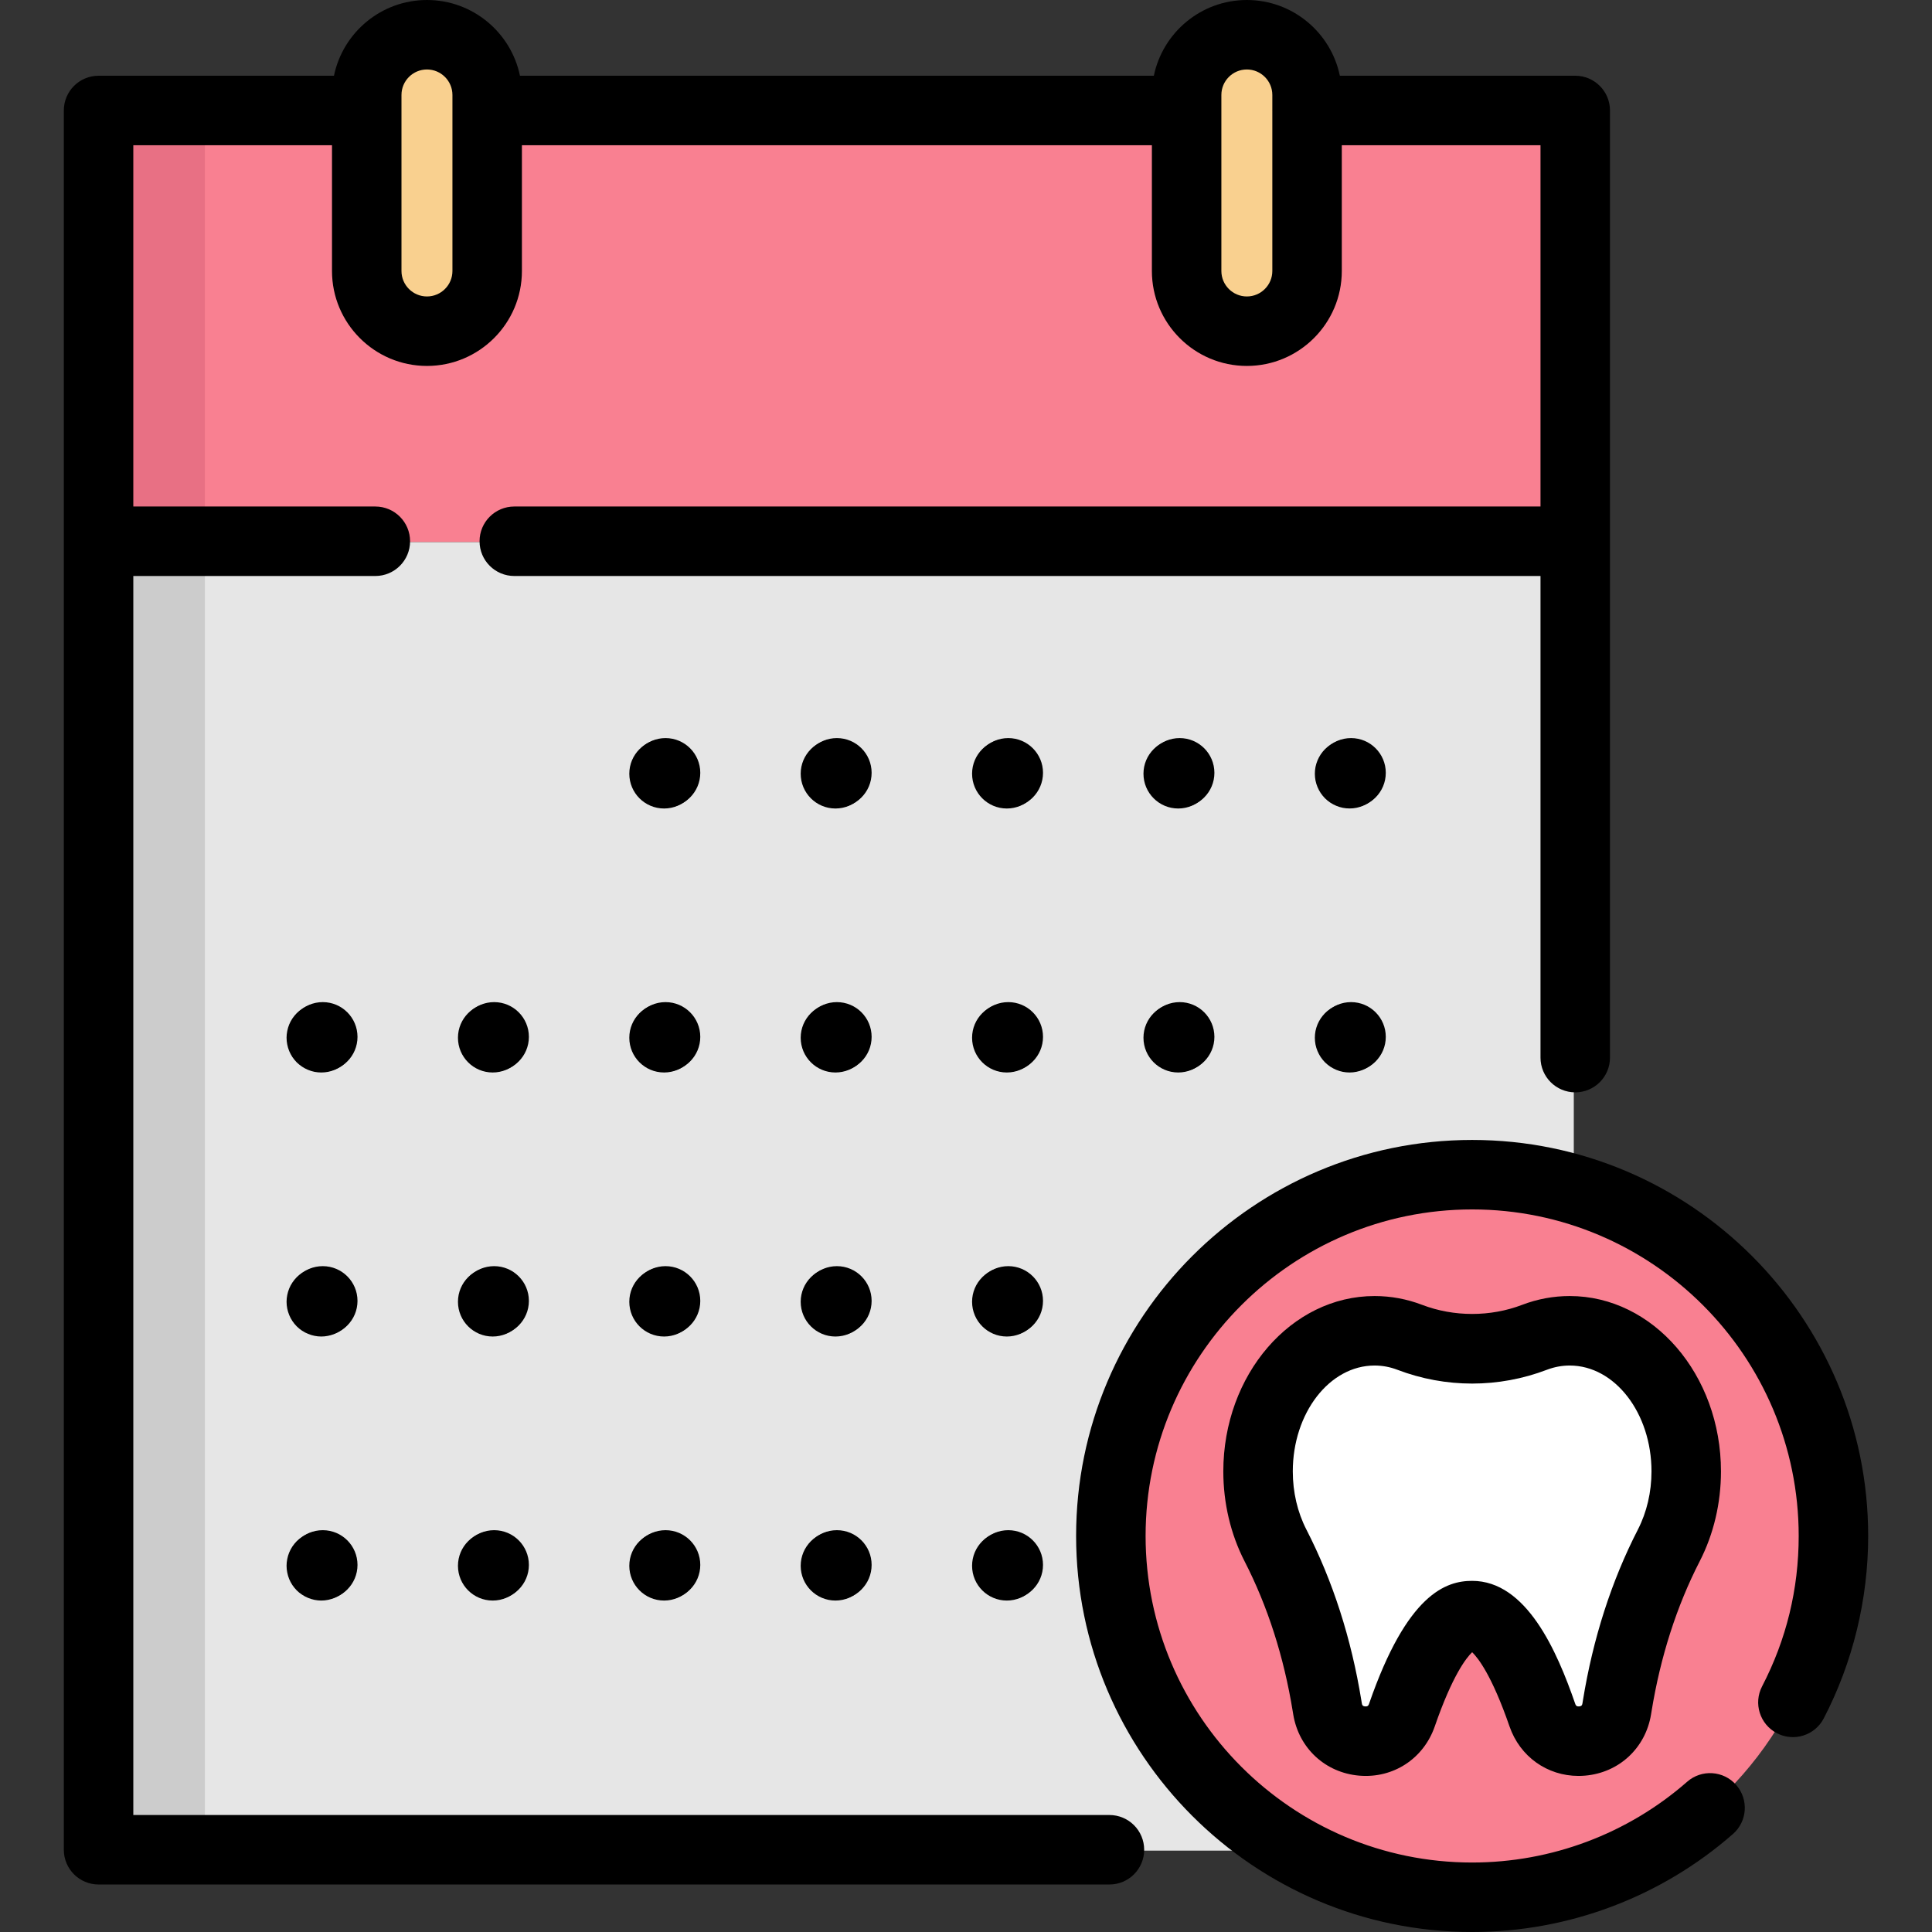 <?xml version="1.0" encoding="iso-8859-1"?>
<!-- Uploaded to: SVG Repo, www.svgrepo.com, Generator: SVG Repo Mixer Tools -->
<svg version="1.1" id="Layer_1" xmlns="http://www.w3.org/2000/svg" xmlns:xlink="http://www.w3.org/1999/xlink" 
	 viewBox="0 0 511.999 511.999" xml:space="preserve">
<rect x="0" y="0" width="511.999" height="511.999" fill="#333333" stroke="none"/>
<rect x="25.732" y="29.511" style="fill:#F98091;" width="391.334" height="114.163"/>
<rect x="25.737" y="143.674" style="fill:#E6E6E6;" width="391.334" height="346.762"/>
<rect x="25.732" y="29.511" style="fill:#E87084;" width="28.564" height="114.163"/>
<rect x="25.732" y="143.674" style="fill:#CCCCCC;" width="28.564" height="346.762"/>
<circle style="fill:#F98091;" cx="389.75" cy="407.28" r="95.745"/>
<path d="M303.031,205.042c0-5.082,4.125-9.207,9.207-9.207l0,0c5.082,0,9.207,4.125,9.207,9.207l0,0
	c0,5.094-4.125,9.219-9.207,9.219l0,0C307.156,214.261,303.031,210.136,303.031,205.042z M257.611,205.042
	c0-5.082,4.125-9.207,9.207-9.207l0,0c5.082,0,9.207,4.125,9.207,9.207l0,0c0,5.094-4.125,9.219-9.207,9.219l0,0
	C261.736,214.261,257.611,210.136,257.611,205.042z M212.191,205.042c0-5.082,4.125-9.207,9.207-9.207l0,0
	c5.094,0,9.207,4.125,9.207,9.207l0,0c0,5.094-4.112,9.219-9.207,9.219l0,0C216.316,214.261,212.191,210.136,212.191,205.042z
	 M166.772,205.042c0-5.082,4.125-9.207,9.219-9.207l0,0c5.082,0,9.207,4.125,9.207,9.207l0,0c0,5.094-4.125,9.219-9.207,9.219l0,0
	C170.896,214.261,166.772,210.136,166.772,205.042z"/>
<path d="M357.657,214.249c-0.602,0-1.203-0.049-1.805-0.172c-0.589-0.123-1.166-0.295-1.719-0.528
	c-0.552-0.233-1.093-0.516-1.596-0.847c-0.503-0.331-0.97-0.724-1.399-1.142c-0.417-0.43-0.81-0.896-1.142-1.399
	c-0.331-0.503-0.614-1.031-0.847-1.596c-0.233-0.552-0.405-1.129-0.528-1.719c-0.11-0.589-0.172-1.203-0.172-1.792
	c0-0.602,0.061-1.215,0.172-1.805c0.123-0.589,0.295-1.166,0.528-1.719c0.233-0.565,0.516-1.093,0.847-1.596
	c0.331-0.503,0.724-0.97,1.142-1.399c0.43-0.417,0.896-0.81,1.399-1.142c0.503-0.331,1.043-0.614,1.596-0.847
	c0.552-0.233,1.129-0.405,1.719-0.528c1.191-0.233,2.418-0.233,3.597,0c0.589,0.123,1.166,0.295,1.731,0.528
	c0.552,0.233,1.08,0.516,1.584,0.847s0.982,0.724,1.399,1.142c0.43,0.43,0.81,0.896,1.142,1.399
	c0.331,0.503,0.626,1.031,0.847,1.596c0.233,0.552,0.405,1.129,0.528,1.719c0.123,0.589,0.184,1.203,0.184,1.805
	c0,0.589-0.061,1.203-0.184,1.792c-0.123,0.589-0.295,1.166-0.528,1.719c-0.221,0.565-0.516,1.093-0.847,1.596
	c-0.331,0.503-0.712,0.97-1.142,1.399c-0.417,0.417-0.896,0.81-1.399,1.142c-0.503,0.331-1.031,0.614-1.584,0.847
	c-0.565,0.233-1.142,0.405-1.731,0.528C358.86,214.2,358.259,214.249,357.657,214.249z"/>
<path d="M85.151,284.22c-0.602,0-1.203-0.061-1.805-0.172c-0.577-0.123-1.166-0.295-1.719-0.528
	c-0.552-0.233-1.093-0.516-1.584-0.847c-0.516-0.344-0.982-0.724-1.412-1.142c-0.417-0.43-0.798-0.896-1.142-1.399
	c-0.331-0.503-0.614-1.043-0.847-1.596c-0.221-0.552-0.405-1.129-0.516-1.719c-0.123-0.602-0.184-1.203-0.184-1.805
	s0.061-1.203,0.184-1.792c0.11-0.589,0.295-1.166,0.516-1.731c0.233-0.552,0.516-1.08,0.847-1.584
	c0.344-0.503,0.724-0.97,1.142-1.399c0.43-0.43,0.896-0.81,1.412-1.142c0.491-0.331,1.031-0.626,1.584-0.847
	c0.552-0.233,1.142-0.405,1.719-0.528c1.191-0.246,2.418-0.246,3.597,0c0.589,0.123,1.178,0.295,1.731,0.528
	c0.552,0.221,1.093,0.516,1.584,0.847c0.503,0.331,0.982,0.712,1.399,1.142c0.43,0.43,0.81,0.896,1.142,1.399
	s0.626,1.031,0.847,1.584c0.233,0.565,0.417,1.142,0.528,1.731c0.123,0.589,0.184,1.191,0.184,1.792s-0.061,1.203-0.184,1.805
	c-0.11,0.589-0.295,1.166-0.528,1.719c-0.221,0.552-0.516,1.093-0.847,1.596c-0.331,0.503-0.712,0.97-1.142,1.399
	c-0.417,0.417-0.896,0.798-1.399,1.142c-0.491,0.331-1.031,0.614-1.584,0.847c-0.552,0.233-1.142,0.405-1.731,0.528
	C86.354,284.158,85.753,284.22,85.151,284.22z"/>
<path d="M303.031,275.013c0-5.082,4.125-9.207,9.207-9.207l0,0c5.082,0,9.207,4.125,9.207,9.207l0,0
	c0,5.094-4.125,9.207-9.207,9.207l0,0C307.156,284.22,303.031,280.107,303.031,275.013z M257.611,275.013
	c0-5.082,4.125-9.207,9.207-9.207l0,0c5.082,0,9.207,4.125,9.207,9.207l0,0c0,5.094-4.125,9.207-9.207,9.207l0,0
	C261.736,284.22,257.611,280.107,257.611,275.013z M212.191,275.013c0-5.082,4.125-9.207,9.207-9.207l0,0
	c5.094,0,9.207,4.125,9.207,9.207l0,0c0,5.094-4.112,9.207-9.207,9.207l0,0C216.316,284.22,212.191,280.107,212.191,275.013z
	 M166.772,275.013c0-5.082,4.125-9.207,9.219-9.207l0,0c5.082,0,9.207,4.125,9.207,9.207l0,0c0,5.094-4.125,9.207-9.207,9.207l0,0
	C170.896,284.22,166.772,280.107,166.772,275.013z M121.364,275.013c0-5.082,4.112-9.207,9.207-9.207l0,0
	c5.082,0,9.207,4.125,9.207,9.207l0,0c0,5.094-4.125,9.207-9.207,9.207l0,0C125.476,284.22,121.364,280.107,121.364,275.013z"/>
<path d="M357.657,284.22c-0.602,0-1.203-0.061-1.805-0.172c-0.589-0.123-1.166-0.295-1.719-0.528
	c-0.552-0.233-1.093-0.516-1.596-0.847c-0.503-0.344-0.97-0.724-1.399-1.142c-0.417-0.43-0.81-0.896-1.142-1.399
	s-0.614-1.043-0.847-1.596c-0.233-0.552-0.405-1.129-0.528-1.719c-0.11-0.602-0.172-1.203-0.172-1.805s0.061-1.203,0.172-1.792
	c0.123-0.589,0.295-1.166,0.528-1.731c0.233-0.552,0.516-1.08,0.847-1.584s0.724-0.97,1.142-1.399c0.43-0.43,0.896-0.81,1.399-1.142
	c0.503-0.331,1.043-0.626,1.596-0.847c0.552-0.233,1.129-0.405,1.719-0.528c2.995-0.602,6.175,0.381,8.311,2.516
	c0.43,0.43,0.81,0.896,1.142,1.399c0.331,0.503,0.626,1.031,0.847,1.584c0.233,0.565,0.405,1.142,0.528,1.731
	c0.123,0.589,0.184,1.191,0.184,1.792c0,0.602-0.061,1.203-0.184,1.805c-0.123,0.589-0.295,1.166-0.528,1.719
	c-0.221,0.552-0.516,1.092-0.847,1.596c-0.331,0.503-0.712,0.97-1.142,1.399C362.445,283.238,360.076,284.22,357.657,284.22z"/>
<path d="M85.151,354.191c-0.602,0-1.203-0.061-1.805-0.184c-0.577-0.11-1.166-0.295-1.719-0.528
	c-0.552-0.221-1.093-0.503-1.584-0.835c-0.516-0.344-0.982-0.724-1.412-1.154c-1.706-1.706-2.688-4.088-2.688-6.506
	c0-0.601,0.061-1.203,0.184-1.805c0.11-0.577,0.295-1.166,0.516-1.719c0.233-0.552,0.516-1.093,0.847-1.584
	c0.344-0.503,0.724-0.982,1.142-1.399c0.43-0.43,0.896-0.81,1.412-1.154c0.491-0.331,1.031-0.614,1.584-0.847
	c0.552-0.221,1.142-0.405,1.719-0.516c1.191-0.246,2.418-0.246,3.597,0c0.589,0.11,1.178,0.295,1.731,0.516
	c0.552,0.233,1.093,0.516,1.584,0.847c0.503,0.344,0.982,0.724,1.399,1.154c0.43,0.417,0.81,0.896,1.142,1.399
	c0.331,0.491,0.626,1.031,0.847,1.584c0.233,0.552,0.417,1.142,0.528,1.719c0.123,0.602,0.184,1.203,0.184,1.805
	c0,2.418-0.982,4.8-2.701,6.506c-0.417,0.43-0.896,0.81-1.399,1.154c-0.491,0.331-1.031,0.614-1.584,0.835
	c-0.552,0.233-1.142,0.417-1.731,0.528C86.354,354.129,85.753,354.191,85.151,354.191z"/>
<path d="M257.611,344.984c0-5.082,4.125-9.207,9.207-9.207l0,0c5.082,0,9.207,4.125,9.207,9.207l0,0
	c0,5.082-4.125,9.207-9.207,9.207l0,0C261.736,354.191,257.611,350.066,257.611,344.984z M212.191,344.984
	c0-5.082,4.125-9.207,9.207-9.207l0,0c5.094,0,9.207,4.125,9.207,9.207l0,0c0,5.082-4.112,9.207-9.207,9.207l0,0
	C216.316,354.191,212.191,350.066,212.191,344.984z M166.772,344.984c0-5.082,4.125-9.207,9.219-9.207l0,0
	c5.082,0,9.207,4.125,9.207,9.207l0,0c0,5.082-4.125,9.207-9.207,9.207l0,0C170.896,354.191,166.772,350.066,166.772,344.984z
	 M121.364,344.984c0-5.082,4.112-9.207,9.207-9.207l0,0c5.082,0,9.207,4.125,9.207,9.207l0,0c0,5.082-4.125,9.207-9.207,9.207l0,0
	C125.476,354.191,121.364,350.066,121.364,344.984z"/>
<path d="M85.151,424.162c-0.602,0-1.203-0.061-1.805-0.184c-0.577-0.123-1.166-0.295-1.719-0.528s-1.093-0.516-1.584-0.847
	c-0.516-0.331-0.982-0.712-1.412-1.142c-0.417-0.43-0.798-0.896-1.142-1.399c-0.331-0.503-0.614-1.031-0.847-1.584
	c-0.221-0.565-0.405-1.142-0.516-1.731c-0.123-0.589-0.184-1.191-0.184-1.792c0-0.601,0.061-1.203,0.184-1.805
	c0.11-0.589,0.295-1.166,0.516-1.719c0.233-0.552,0.516-1.093,0.847-1.596c0.344-0.503,0.724-0.97,1.142-1.399
	c0.43-0.417,0.896-0.81,1.412-1.142c0.491-0.331,1.031-0.614,1.584-0.847c0.552-0.233,1.142-0.405,1.719-0.528
	c1.191-0.233,2.418-0.233,3.597,0c0.589,0.123,1.178,0.295,1.731,0.528c0.552,0.233,1.093,0.516,1.584,0.847
	c0.503,0.331,0.982,0.724,1.399,1.142c1.719,1.719,2.701,4.088,2.701,6.518c0,0.602-0.061,1.203-0.184,1.792
	c-0.11,0.589-0.295,1.166-0.528,1.731c-0.221,0.552-0.516,1.08-0.847,1.584c-0.331,0.503-0.712,0.97-1.142,1.399
	c-0.417,0.43-0.896,0.81-1.399,1.142c-0.491,0.331-1.031,0.614-1.584,0.847c-0.552,0.233-1.142,0.405-1.731,0.528
	C86.354,424.1,85.753,424.162,85.151,424.162z"/>
<path d="M257.611,414.955c0-5.094,4.125-9.207,9.207-9.207l0,0c5.082,0,9.207,4.112,9.207,9.207l0,0
	c0,5.082-4.125,9.207-9.207,9.207l0,0C261.736,424.162,257.611,420.037,257.611,414.955z M212.191,414.955
	c0-5.094,4.125-9.207,9.207-9.207l0,0c5.094,0,9.207,4.112,9.207,9.207l0,0c0,5.082-4.112,9.207-9.207,9.207l0,0
	C216.316,424.162,212.191,420.037,212.191,414.955z M166.772,414.955c0-5.094,4.125-9.207,9.219-9.207l0,0
	c5.082,0,9.207,4.112,9.207,9.207l0,0c0,5.082-4.125,9.207-9.207,9.207l0,0C170.896,424.162,166.772,420.037,166.772,414.955z
	 M121.364,414.955c0-5.094,4.112-9.207,9.207-9.207l0,0c5.082,0,9.207,4.112,9.207,9.207l0,0c0,5.082-4.125,9.207-9.207,9.207l0,0
	C125.476,424.162,121.364,420.037,121.364,414.955z"/>
<path style="fill:#FFFFFF;" d="M446.483,390.176c0-20.584-13.826-37.27-30.881-37.27c-3.247,0-6.376,0.605-9.316,1.727
	c-10.596,4.046-22.482,4.046-33.078,0c-2.939-1.122-6.069-1.727-9.316-1.727c-17.055,0-30.881,16.686-30.881,37.27
	c0,7.194,1.689,13.91,4.614,19.603c6.852,13.339,11.274,27.774,13.676,42.576c0.039,0.244,0.08,0.487,0.119,0.732
	c1.73,10.51,16.242,11.712,19.722,1.645c4.818-13.939,11.188-26.343,18.602-26.343c7.414,0,13.784,12.405,18.602,26.343
	c3.48,10.067,17.992,8.865,19.722-1.645c0.04-0.244,0.08-0.487,0.119-0.732c2.401-14.802,6.823-29.237,13.676-42.576
	C444.793,404.085,446.483,397.369,446.483,390.176z"/>
<g>
	<path style="fill:#F9D08F;" d="M112.765,9.442L112.765,9.442c-8.814,0-15.958,7.144-15.958,15.958v46.647
		c0,8.814,7.144,15.958,15.958,15.958l0,0c8.814,0,15.958-7.144,15.958-15.958V25.401C128.723,16.588,121.579,9.442,112.765,9.442z"
		/>
	<path style="fill:#F9D08F;" d="M330.043,9.442L330.043,9.442c-8.814,0-15.958,7.144-15.958,15.958v46.647
		c0,8.814,7.144,15.958,15.958,15.958l0,0c8.814,0,15.958-7.144,15.958-15.958V25.401C346.002,16.588,338.857,9.442,330.043,9.442z"
		/>
</g>
<path d="M294.011,480.995H35.327V152.645h64.14c5.085,0,9.207-4.122,9.207-9.207c0-5.085-4.122-9.207-9.207-9.207h-64.14V38.484
	h52.656v33.328c0,13.876,11.289,25.165,25.165,25.165s25.165-11.289,25.165-25.165V38.484h166.948v33.328
	c0,13.876,11.289,25.165,25.165,25.165s25.165-11.289,25.165-25.165V38.484h52.656v95.747H136.294c-5.085,0-9.207,4.122-9.207,9.207
	c0,5.085,4.122,9.207,9.207,9.207h271.954v127.632c0,5.085,4.122,9.207,9.207,9.207c5.085,0,9.207-4.122,9.207-9.207v-251
	c0-5.085-4.122-9.207-9.207-9.207h-62.382C352.71,8.629,342.558,0,330.426,0s-22.283,8.629-24.646,20.071H137.794
	C135.432,8.629,125.28,0,113.148,0S90.865,8.629,88.504,20.071H26.12c-5.085,0-9.207,4.122-9.207,9.207v460.925
	c0,5.085,4.122,9.207,9.207,9.207h267.891c5.085,0,9.207-4.122,9.207-9.207C303.218,485.118,299.095,480.995,294.011,480.995z
	 M323.675,25.165c0-3.723,3.028-6.752,6.752-6.752s6.752,3.028,6.752,6.752v3.993c0,0.041-0.006,0.079-0.006,0.119
	c0,0.041,0.005,0.079,0.006,0.119v42.416c0,3.723-3.028,6.752-6.752,6.752s-6.752-3.028-6.752-6.752V25.165z M106.396,25.165
	c0-3.723,3.028-6.752,6.752-6.752c3.723,0,6.752,3.028,6.752,6.752v46.647c0,3.723-3.028,6.752-6.752,6.752
	c-3.723,0-6.752-3.028-6.752-6.752V25.165z"/>
<path d="M390.131,302.096c-57.871,0-104.952,47.082-104.952,104.952s47.082,104.952,104.952,104.952
	c25.447,0,49.995-9.224,69.119-25.973c3.825-3.35,4.211-9.167,0.861-12.991c-3.35-3.825-9.167-4.211-12.991-0.861
	c-15.766,13.808-36.004,21.411-56.987,21.411c-47.718,0-86.538-38.822-86.538-86.538s38.822-86.538,86.538-86.538
	s86.538,38.822,86.538,86.538c0,14.063-3.264,27.47-9.7,39.853c-2.346,4.511-0.589,10.07,3.922,12.416
	c4.51,2.346,10.071,0.588,12.416-3.922c7.704-14.82,11.777-31.538,11.777-48.346C495.083,349.177,448.002,302.096,390.131,302.096z"
	/>
<path d="M221.781,195.6c-5.082,0-9.207,4.125-9.207,9.207c0,5.094,4.125,9.219,9.207,9.219c5.094,0,9.207-4.125,9.207-9.219
	C230.988,199.724,226.877,195.6,221.781,195.6z"/>
<path d="M176.374,195.6c-5.094,0-9.219,4.125-9.219,9.207c0,5.094,4.125,9.219,9.219,9.219c5.082,0,9.207-4.125,9.207-9.219
	C185.58,199.724,181.457,195.6,176.374,195.6z"/>
<path d="M267.201,195.6c-5.082,0-9.207,4.125-9.207,9.207c0,5.094,4.125,9.219,9.207,9.219c5.082,0,9.207-4.125,9.207-9.219
	C276.408,199.724,272.283,195.6,267.201,195.6z"/>
<path d="M312.621,195.6c-5.082,0-9.207,4.125-9.207,9.207c0,5.094,4.125,9.219,9.207,9.219c5.082,0,9.207-4.125,9.207-9.219
	C321.827,199.724,317.703,195.6,312.621,195.6z"/>
<path d="M221.781,265.571c-5.082,0-9.207,4.125-9.207,9.207c0,5.094,4.125,9.207,9.207,9.207c5.094,0,9.207-4.112,9.207-9.207
	C230.988,269.695,226.877,265.571,221.781,265.571z"/>
<path d="M176.374,265.571c-5.094,0-9.219,4.125-9.219,9.207c0,5.094,4.125,9.207,9.219,9.207c5.082,0,9.207-4.112,9.207-9.207
	C185.58,269.695,181.457,265.571,176.374,265.571z"/>
<path d="M267.201,265.571c-5.082,0-9.207,4.125-9.207,9.207c0,5.094,4.125,9.207,9.207,9.207c5.082,0,9.207-4.112,9.207-9.207
	C276.408,269.695,272.283,265.571,267.201,265.571z"/>
<path d="M312.621,265.571c-5.082,0-9.207,4.125-9.207,9.207c0,5.094,4.125,9.207,9.207,9.207c5.082,0,9.207-4.112,9.207-9.207
	C321.827,269.695,317.703,265.571,312.621,265.571z"/>
<path d="M130.954,265.571c-5.094,0-9.207,4.125-9.207,9.207c0,5.094,4.112,9.207,9.207,9.207c5.082,0,9.207-4.112,9.207-9.207
	C140.161,269.695,136.037,265.571,130.954,265.571z"/>
<circle cx="267.202" cy="344.748" r="9.207"/>
<path d="M221.781,335.542c-5.082,0-9.207,4.125-9.207,9.207s4.125,9.207,9.207,9.207c5.094,0,9.207-4.125,9.207-9.207
	C230.988,339.666,226.877,335.542,221.781,335.542z"/>
<path d="M130.954,335.542c-5.094,0-9.207,4.125-9.207,9.207s4.112,9.207,9.207,9.207c5.082,0,9.207-4.125,9.207-9.207
	C140.161,339.666,136.037,335.542,130.954,335.542z"/>
<path d="M176.374,335.542c-5.094,0-9.219,4.125-9.219,9.207s4.125,9.207,9.219,9.207c5.082,0,9.207-4.125,9.207-9.207
	C185.58,339.666,181.457,335.542,176.374,335.542z"/>
<path d="M176.374,405.513c-5.094,0-9.219,4.112-9.219,9.207c0,5.082,4.125,9.207,9.219,9.207c5.082,0,9.207-4.125,9.207-9.207
	C185.58,409.625,181.457,405.513,176.374,405.513z"/>
<path d="M130.954,405.513c-5.094,0-9.207,4.112-9.207,9.207c0,5.082,4.112,9.207,9.207,9.207c5.082,0,9.207-4.125,9.207-9.207
	C140.161,409.625,136.037,405.513,130.954,405.513z"/>
<path d="M221.781,405.513c-5.082,0-9.207,4.112-9.207,9.207c0,5.082,4.125,9.207,9.207,9.207c5.094,0,9.207-4.125,9.207-9.207
	C230.988,409.625,226.877,405.513,221.781,405.513z"/>
<path d="M267.201,405.513c-5.082,0-9.207,4.112-9.207,9.207c0,5.082,4.125,9.207,9.207,9.207c5.082,0,9.207-4.125,9.207-9.207
	C276.408,409.625,272.283,405.513,267.201,405.513z"/>
<path d="M415.986,343.463c-4.306,0-8.545,0.784-12.6,2.334c-8.424,3.216-18.086,3.215-26.509,0c-4.055-1.548-8.293-2.334-12.6-2.334
	c-22.105,0-40.087,20.849-40.087,46.477c0,8.405,1.947,16.64,5.632,23.811c6.122,11.915,10.421,25.32,12.776,39.842l0.124,0.754
	c1.471,8.934,8.498,15.451,17.489,16.215c9.003,0.767,17.055-4.481,20.019-13.059c4.671-13.512,8.356-18.17,9.902-19.652
	c1.546,1.482,5.231,6.14,9.9,19.652c2.773,8.023,9.991,13.132,18.286,13.132c0.572,0,1.151-0.025,1.733-0.074
	c8.991-0.765,16.018-7.281,17.49-16.215l0.123-0.753c2.356-14.522,6.655-27.927,12.776-39.843
	c3.685-7.173,5.633-15.406,5.633-23.811C456.073,364.312,438.091,343.463,415.986,343.463z M434.062,405.336
	c-7.006,13.635-11.909,28.878-14.575,45.309l-0.115,0.71c-0.064,0.392-0.13,0.795-0.88,0.859c-0.784,0.064-0.928-0.355-1.056-0.727
	c-4.828-13.97-12.911-32.543-27.303-32.543c-6.893,0-17.221,3.373-27.305,32.543c-0.128,0.372-0.268,0.791-1.056,0.728
	c-0.749-0.064-0.813-0.451-0.88-0.859l-0.117-0.711c-2.666-16.431-7.57-31.674-14.575-45.308c-2.353-4.58-3.597-9.904-3.597-15.396
	c0-15.475,9.722-28.063,21.674-28.063c2.052,0,4.082,0.377,6.032,1.122c12.783,4.881,26.863,4.88,39.645,0
	c1.949-0.744,3.979-1.122,6.032-1.122c11.952,0,21.674,12.589,21.674,28.063C437.66,395.431,436.415,400.755,434.062,405.336z"/>
<path d="M358.04,195.6c-5.082,0-9.207,4.125-9.207,9.207c0,5.094,4.125,9.219,9.207,9.219s9.207-4.125,9.207-9.219
	C367.247,199.724,363.123,195.6,358.04,195.6z"/>
<path d="M358.04,265.571c-5.082,0-9.207,4.125-9.207,9.207c0,5.094,4.125,9.207,9.207,9.207s9.207-4.112,9.207-9.207
	C367.247,269.695,363.123,265.571,358.04,265.571z"/>
<path d="M85.534,265.571c-5.094,0-9.207,4.125-9.207,9.207c0,5.094,4.112,9.207,9.207,9.207c5.082,0,9.207-4.112,9.207-9.207
	C94.741,269.695,90.617,265.571,85.534,265.571z"/>
<path d="M85.534,335.542c-5.094,0-9.207,4.125-9.207,9.207s4.112,9.207,9.207,9.207c5.082,0,9.207-4.125,9.207-9.207
	C94.741,339.666,90.617,335.542,85.534,335.542z"/>
<path d="M85.534,405.513c-5.094,0-9.207,4.112-9.207,9.207c0,5.082,4.112,9.207,9.207,9.207c5.082,0,9.207-4.125,9.207-9.207
	C94.741,409.625,90.617,405.513,85.534,405.513z"/>
</svg>